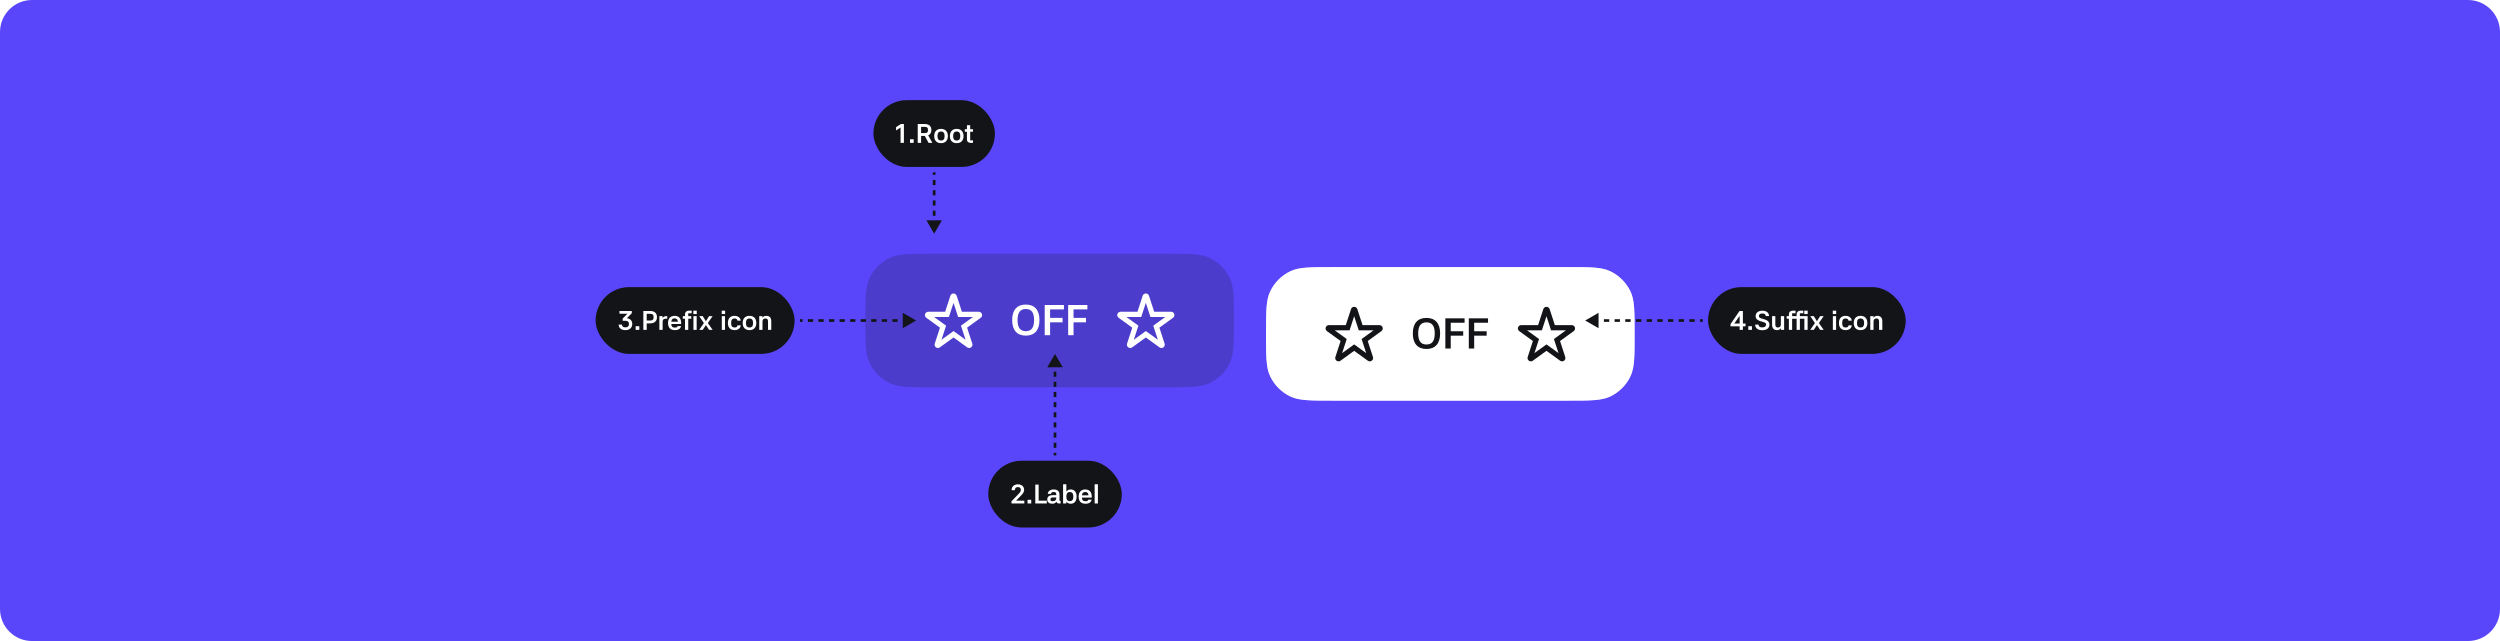 <svg width="1872" height="480" viewBox="0 0 1872 480" fill="none" xmlns="http://www.w3.org/2000/svg">
<path d="M0 24C0 10.745 10.745 0 24 0H1848C1861.25 0 1872 10.745 1872 24V456C1872 469.255 1861.25 480 1848 480H24C10.745 480 0 469.255 0 456V24Z" fill="#5A46FA"/>
<path d="M648 240C648 223.209 648 214.814 651.072 208.318C654.238 201.626 659.626 196.238 666.318 193.072C672.814 190 681.209 190 698 190H874C890.791 190 899.186 190 905.682 193.072C912.374 196.238 917.762 201.626 920.928 208.318C924 214.814 924 223.209 924 240C924 256.791 924 265.186 920.928 271.682C917.762 278.374 912.374 283.762 905.682 286.928C899.186 290 890.791 290 874 290H698C681.209 290 672.814 290 666.318 286.928C659.626 283.762 654.238 278.374 651.072 271.682C648 265.186 648 256.791 648 240Z" fill="#131417" fill-opacity="0.2"/>
<path fill-rule="evenodd" clip-rule="evenodd" d="M711.63 221.475C712.378 219.183 715.62 219.183 716.368 221.475L720.273 233.447H732.91C735.326 233.447 736.328 236.541 734.371 237.958L724.156 245.351L728.058 257.313C728.806 259.607 726.183 261.519 724.228 260.104L713.999 252.701L703.77 260.104C701.816 261.519 699.192 259.607 699.941 257.313L703.843 245.351L693.627 237.958C691.67 236.541 692.672 233.447 695.088 233.447H707.725L711.63 221.475ZM713.999 226.789L710.555 237.347H699.436L708.432 243.858L704.991 254.407L713.999 247.887L723.008 254.407L719.567 243.858L728.562 237.347H717.443L713.999 226.789Z" fill="white"/>
<path d="M778.358 239.672C778.358 247.224 774.71 251.32 768.15 251.32C761.558 251.32 757.91 247.224 757.91 239.672C757.91 232.12 761.558 228.056 768.15 228.056C774.71 228.056 778.358 232.12 778.358 239.672ZM774.326 239.672C774.326 234.008 772.342 231.384 768.15 231.384C763.958 231.384 761.942 234.008 761.942 239.672C761.942 245.368 763.958 247.96 768.15 247.96C772.342 247.96 774.326 245.368 774.326 239.672ZM782.276 228.376H796.676V231.672H786.308V238.04H795.652V241.368H786.308V251H782.276V228.376ZM799.838 228.376H814.238V231.672H803.87V238.04H813.214V241.368H803.87V251H799.838V228.376Z" fill="white"/>
<path fill-rule="evenodd" clip-rule="evenodd" d="M855.63 221.475C856.378 219.183 859.62 219.183 860.368 221.475L864.273 233.447H876.91C879.326 233.447 880.328 236.541 878.371 237.958L868.156 245.351L872.058 257.313C872.806 259.607 870.183 261.519 868.228 260.104L857.999 252.701L847.77 260.104C845.816 261.519 843.192 259.607 843.941 257.313L847.843 245.351L837.627 237.958C835.67 236.541 836.672 233.447 839.088 233.447H851.725L855.63 221.475ZM857.999 226.789L854.555 237.347H843.436L852.432 243.858L848.991 254.407L857.999 247.887L867.008 254.407L863.567 243.858L872.562 237.347H861.443L857.999 226.789Z" fill="white"/>
<g filter="url(#filter0_dd_36264_105662)">
<path d="M948 240C948 223.209 948 214.814 951.072 208.318C954.238 201.626 959.626 196.238 966.318 193.072C972.814 190 981.209 190 998 190H1174C1190.79 190 1199.19 190 1205.68 193.072C1212.37 196.238 1217.76 201.626 1220.93 208.318C1224 214.814 1224 223.209 1224 240C1224 256.791 1224 265.186 1220.93 271.682C1217.76 278.374 1212.37 283.762 1205.68 286.928C1199.19 290 1190.79 290 1174 290H998C981.209 290 972.814 290 966.318 286.928C959.626 283.762 954.238 278.374 951.072 271.682C948 265.186 948 256.791 948 240Z" fill="white"/>
<path d="M948.5 240C948.5 231.597 948.5 225.323 948.883 220.337C949.264 215.356 950.025 211.702 951.524 208.532C954.64 201.944 959.944 196.64 966.532 193.524C969.702 192.025 973.356 191.264 978.337 190.883C983.323 190.5 989.597 190.5 998 190.5H1174C1182.4 190.5 1188.68 190.5 1193.66 190.883C1198.64 191.264 1202.3 192.025 1205.47 193.524C1212.06 196.64 1217.36 201.944 1220.48 208.532C1221.97 211.702 1222.74 215.356 1223.12 220.337C1223.5 225.323 1223.5 231.597 1223.5 240C1223.5 248.403 1223.5 254.677 1223.12 259.663C1222.74 264.644 1221.97 268.298 1220.48 271.468C1217.36 278.056 1212.06 283.36 1205.47 286.476C1202.3 287.975 1198.64 288.736 1193.66 289.117C1188.68 289.5 1182.4 289.5 1174 289.5H998C989.597 289.5 983.323 289.5 978.337 289.117C973.356 288.736 969.702 287.975 966.532 286.476C959.944 283.36 954.64 278.056 951.524 271.468C950.025 268.298 949.264 264.644 948.883 259.663C948.5 254.677 948.5 248.403 948.5 240Z" stroke="white" stroke-opacity="0.5"/>
<path fill-rule="evenodd" clip-rule="evenodd" d="M1011.63 221.475C1012.38 219.183 1015.62 219.183 1016.37 221.475L1020.27 233.447H1032.91C1035.33 233.447 1036.33 236.541 1034.37 237.958L1024.16 245.351L1028.06 257.313C1028.81 259.607 1026.18 261.519 1024.23 260.104L1014 252.701L1003.77 260.104C1001.82 261.519 999.192 259.607 999.941 257.313L1003.84 245.351L993.627 237.958C991.67 236.541 992.672 233.447 995.088 233.447H1007.73L1011.63 221.475ZM1014 226.789L1010.56 237.347H999.436L1008.43 243.858L1004.99 254.407L1014 247.887L1023.01 254.407L1019.57 243.858L1028.56 237.347H1017.44L1014 226.789Z" fill="#131417"/>
<path d="M1078.36 239.672C1078.36 247.224 1074.71 251.32 1068.15 251.32C1061.56 251.32 1057.91 247.224 1057.91 239.672C1057.91 232.12 1061.56 228.056 1068.15 228.056C1074.71 228.056 1078.36 232.12 1078.36 239.672ZM1074.33 239.672C1074.33 234.008 1072.34 231.384 1068.15 231.384C1063.96 231.384 1061.94 234.008 1061.94 239.672C1061.94 245.368 1063.96 247.96 1068.15 247.96C1072.34 247.96 1074.33 245.368 1074.33 239.672ZM1082.28 228.376H1096.68V231.672H1086.31V238.04H1095.65V241.368H1086.31V251H1082.28V228.376ZM1099.84 228.376H1114.24V231.672H1103.87V238.04H1113.21V241.368H1103.87V251H1099.84V228.376Z" fill="#131417"/>
<path fill-rule="evenodd" clip-rule="evenodd" d="M1155.63 221.475C1156.38 219.183 1159.62 219.183 1160.37 221.475L1164.27 233.447H1176.91C1179.33 233.447 1180.33 236.541 1178.37 237.958L1168.16 245.351L1172.06 257.313C1172.81 259.607 1170.18 261.519 1168.23 260.104L1158 252.701L1147.77 260.104C1145.82 261.519 1143.19 259.607 1143.94 257.313L1147.84 245.351L1137.63 237.958C1135.67 236.541 1136.67 233.447 1139.09 233.447H1151.73L1155.63 221.475ZM1158 226.789L1154.56 237.347H1143.44L1152.43 243.858L1148.99 254.407L1158 247.887L1167.01 254.407L1163.57 243.858L1172.56 237.347H1161.44L1158 226.789Z" fill="#131417"/>
</g>
<rect x="654" y="75" width="91" height="50" rx="25" fill="#131417"/>
<path d="M676.845 107H674.345V95.48L670.965 97.7V95.22L674.585 92.86H676.845V107ZM681.41 104.26H684.17V107H681.41V104.26ZM692.172 99.66C694.432 99.66 694.872 98.94 694.872 97.36C694.872 95.76 694.432 94.98 692.172 94.98H689.712V99.66H692.172ZM692.272 101.78H689.712V107H687.192V92.86H692.252C696.092 92.86 697.392 94.78 697.392 97.36C697.392 99.04 696.852 100.58 695.032 101.32L698.172 107H695.312L692.512 101.78H692.272ZM704.637 107.2C701.457 107.2 699.537 105.28 699.537 101.88C699.537 98.46 701.477 96.5 704.637 96.5C707.757 96.5 709.757 98.42 709.757 101.88C709.757 105.32 707.777 107.2 704.637 107.2ZM704.637 105.22C706.437 105.22 707.317 104.16 707.317 101.88C707.317 99.6 706.437 98.48 704.637 98.48C702.857 98.48 701.977 99.6 701.977 101.88C701.977 104.16 702.857 105.22 704.637 105.22ZM716.376 107.2C713.196 107.2 711.276 105.28 711.276 101.88C711.276 98.46 713.216 96.5 716.376 96.5C719.496 96.5 721.496 98.42 721.496 101.88C721.496 105.32 719.516 107.2 716.376 107.2ZM716.376 105.22C718.176 105.22 719.056 104.16 719.056 101.88C719.056 99.6 718.176 98.48 716.376 98.48C714.596 98.48 713.716 99.6 713.716 101.88C713.716 104.16 714.596 105.22 716.376 105.22ZM728.596 98.66H726.476V105.06H728.596V107H726.996C725.256 107 724.036 106.2 724.036 104.34V98.66H722.416V96.72H724.036V93.76H726.476V96.72H728.596V98.66Z" fill="white"/>
<path d="M699.5 175L705.274 165H693.726L699.5 175ZM698.5 129V130.917H700.5V129H698.5ZM698.5 134.75V138.583H700.5V134.75H698.5ZM698.5 142.417V146.25H700.5V142.417H698.5ZM698.5 150.083V153.917H700.5V150.083H698.5ZM698.5 157.75V161.583H700.5V157.75H698.5ZM698.5 165.417V169.25H700.5V165.417H698.5Z" fill="#131417"/>
<rect x="446" y="215" width="149" height="50" rx="25" fill="#131417"/>
<path d="M468.331 247.2C465.091 247.2 463.271 245.52 463.231 243.08H465.751C465.871 244.4 466.431 245.12 468.351 245.12C470.111 245.12 470.971 244.3 470.971 242.6C470.971 241 469.991 240.2 468.311 240.2H466.251V238.54L469.831 234.92H463.871V232.86H473.071L473.091 234.54L469.391 238.28C472.391 238.66 473.431 240.58 473.431 242.6C473.431 245.44 471.391 247.2 468.331 247.2ZM475.955 244.26H478.715V247H475.955V244.26ZM486.797 232.86C490.517 232.86 491.937 234.92 491.937 237.5C491.937 240.04 490.517 242.14 486.797 242.14H484.257V247H481.737V232.86H486.797ZM486.717 240.04C488.957 240.04 489.417 239.1 489.417 237.5C489.417 235.88 488.957 234.98 486.717 234.98H484.257V240.04H486.717ZM496.167 247H493.727V236.72H496.167L496.147 238.24C496.727 237.2 497.547 236.72 498.827 236.72H499.627V238.66H498.347C496.887 238.66 496.167 239.4 496.167 241.1V247ZM507.595 240.92C507.535 239.34 506.715 238.4 505.215 238.4C503.655 238.4 502.855 239.1 502.675 240.92H507.595ZM500.215 241.88C500.215 238.42 502.055 236.5 505.215 236.5C508.135 236.5 510.035 238.28 510.035 241.84V242.6H502.655C502.795 244.58 503.555 245.3 505.355 245.3C506.775 245.3 507.255 244.9 507.415 244.14H509.935C509.675 245.94 508.215 247.2 505.355 247.2C501.995 247.2 500.215 245.32 500.215 241.88ZM515.363 247H512.923V238.66H511.283V236.72H512.923V235.32C512.923 233.82 513.983 232.64 515.903 232.64H517.923V234.58H515.363V236.72H517.623V238.66H515.363V247ZM521.663 236.72V247H519.243V236.72H521.663ZM519.183 232.64H521.723V235.16H519.183V232.64ZM533.609 236.72L530.029 241.9L533.629 247H530.969L528.589 243.44L526.209 247H523.549L527.069 241.92L523.569 236.72H526.229L528.569 240.52L530.969 236.72H533.609ZM542.904 236.72V247H540.484V236.72H542.904ZM540.424 232.64H542.964V235.16H540.424V232.64ZM550.119 247.2C546.779 247.2 545.039 245.24 545.039 241.86C545.039 238.46 546.859 236.5 550.079 236.5C552.619 236.5 554.559 238.06 554.619 240.12H552.179C552.139 239.3 551.579 238.48 550.099 238.48C548.159 238.48 547.479 239.58 547.479 241.86C547.479 244.12 548.159 245.22 550.099 245.22C551.559 245.22 552.139 244.6 552.219 243.62H554.659C554.619 245.46 552.899 247.2 550.119 247.2ZM561.214 247.2C558.034 247.2 556.114 245.28 556.114 241.88C556.114 238.46 558.054 236.5 561.214 236.5C564.334 236.5 566.334 238.42 566.334 241.88C566.334 245.32 564.354 247.2 561.214 247.2ZM561.214 245.22C563.014 245.22 563.894 244.16 563.894 241.88C563.894 239.6 563.014 238.48 561.214 238.48C559.434 238.48 558.554 239.6 558.554 241.88C558.554 244.16 559.434 245.22 561.214 245.22ZM570.952 247H568.512V236.72H570.952L570.932 237.96C571.552 237.06 572.312 236.5 573.712 236.5C575.972 236.5 577.532 237.6 577.532 240.64V247H575.092V240.66C575.092 239.14 574.452 238.48 573.172 238.48C571.672 238.48 570.952 239.24 570.952 240.96V247Z" fill="white"/>
<path d="M686 240L676 234.226V245.774L686 240ZM599 241H600.977V239H599V241ZM604.932 241H608.886V239H604.932V241ZM612.841 241H616.795V239H612.841V241ZM620.75 241H624.705V239H620.75V241ZM628.659 241H632.614V239H628.659V241ZM636.568 241H640.523V239H636.568V241ZM644.477 241H648.432V239H644.477V241ZM652.386 241H656.341V239H652.386V241ZM660.295 241H664.25V239H660.295V241ZM668.205 241H672.159V239H668.205V241ZM676.114 241H680.068V239H676.114V241Z" fill="#131417"/>
<path d="M1187 240L1197 245.774V234.226L1187 240ZM1193 241H1197V239H1193V241ZM1201 241H1205V239H1201V241ZM1209 241H1213V239H1209V241ZM1217 241H1221V239H1217V241ZM1225 241H1229V239H1225V241ZM1233 241H1237V239H1233V241ZM1241 241H1245V239H1241V241ZM1249 241H1253V239H1249V241ZM1257 241H1261V239H1257V241ZM1265 241H1269V239H1265V241ZM1273 241H1275V239H1273V241Z" fill="#131417"/>
<rect x="1279" y="215" width="148" height="50" rx="25" fill="#131417"/>
<path d="M1295.8 244.34V242.7L1302.56 232.86H1305.08V242.28H1307.06V244.34H1305.08V247H1302.64V244.34H1295.8ZM1298.64 242.28H1302.64V236.46L1298.64 242.28ZM1309.12 244.26H1311.88V247H1309.12V244.26ZM1322.22 236.68C1322.1 235.42 1321.34 234.74 1319.62 234.74C1317.88 234.74 1317.06 235.5 1317.06 236.7C1317.06 237.92 1318.46 238.32 1319.38 238.58L1320.66 238.96C1322.22 239.4 1324.96 240.22 1324.96 243C1324.96 245.56 1323.14 247.26 1319.58 247.26C1316.12 247.26 1314.36 245.64 1314.22 243.04H1316.76C1316.86 244.52 1317.82 245.16 1319.58 245.16C1321.44 245.16 1322.46 244.34 1322.46 242.96C1322.46 241.84 1321.42 241.46 1320.1 241.06L1318.48 240.6C1316.1 239.92 1314.6 238.78 1314.6 236.76C1314.6 234.12 1316.72 232.66 1319.68 232.66C1322.82 232.66 1324.66 234.32 1324.68 236.68H1322.22ZM1333.51 236.72H1335.95V247H1333.51L1333.53 245.74C1332.91 246.64 1332.15 247.2 1330.75 247.2C1328.49 247.2 1326.93 246.1 1326.93 243.06V236.72H1329.37V243.04C1329.37 244.56 1330.01 245.22 1331.29 245.22C1332.79 245.22 1333.51 244.46 1333.51 242.74V236.72ZM1353.55 236.72V247H1351.11V238.66H1347.75V247H1345.31V238.66H1341.95V247H1339.51V238.66H1337.87V236.72H1339.51V235.32C1339.51 233.82 1340.57 232.64 1342.49 232.64H1344.51V234.58H1341.95V236.72H1345.31V235.32C1345.31 233.82 1346.37 232.64 1348.29 232.64H1350.31V234.58H1347.75V236.72H1353.55ZM1351.05 232.64H1353.59V235.16H1351.05V232.64ZM1365.56 236.72L1361.98 241.9L1365.58 247H1362.92L1360.54 243.44L1358.16 247H1355.5L1359.02 241.92L1355.52 236.72H1358.18L1360.52 240.52L1362.92 236.72H1365.56ZM1374.86 236.72V247H1372.44V236.72H1374.86ZM1372.38 232.64H1374.92V235.16H1372.38V232.64ZM1382.07 247.2C1378.73 247.2 1376.99 245.24 1376.99 241.86C1376.99 238.46 1378.81 236.5 1382.03 236.5C1384.57 236.5 1386.51 238.06 1386.57 240.12H1384.13C1384.09 239.3 1383.53 238.48 1382.05 238.48C1380.11 238.48 1379.43 239.58 1379.43 241.86C1379.43 244.12 1380.11 245.22 1382.05 245.22C1383.51 245.22 1384.09 244.6 1384.17 243.62H1386.61C1386.57 245.46 1384.85 247.2 1382.07 247.2ZM1393.17 247.2C1389.99 247.2 1388.07 245.28 1388.07 241.88C1388.07 238.46 1390.01 236.5 1393.17 236.5C1396.29 236.5 1398.29 238.42 1398.29 241.88C1398.29 245.32 1396.31 247.2 1393.17 247.2ZM1393.17 245.22C1394.97 245.22 1395.85 244.16 1395.85 241.88C1395.85 239.6 1394.97 238.48 1393.17 238.48C1391.39 238.48 1390.51 239.6 1390.51 241.88C1390.51 244.16 1391.39 245.22 1393.17 245.22ZM1402.9 247H1400.46V236.72H1402.9L1402.88 237.96C1403.5 237.06 1404.26 236.5 1405.66 236.5C1407.92 236.5 1409.48 237.6 1409.48 240.64V247H1407.04V240.66C1407.04 239.14 1406.4 238.48 1405.12 238.48C1403.62 238.48 1402.9 239.24 1402.9 240.96V247Z" fill="white"/>
<path d="M790 265L784.226 275H795.774L790 265ZM789 270.7V274.5H791V270.7H789ZM789 278.3V282.1H791V278.3H789ZM789 285.9V289.7H791V285.9H789ZM789 293.5V297.3H791V293.5H789ZM789 301.1V304.9H791V301.1H789ZM789 308.7V312.5H791V308.7H789ZM789 316.3V320.1H791V316.3H789ZM789 323.9V327.7H791V323.9H789ZM789 331.5V335.3H791V331.5H789ZM789 339.1V341H791V339.1H789Z" fill="#131417"/>
<rect x="740" y="345" width="100" height="50" rx="25" fill="#131417"/>
<path d="M762.155 370.44C763.635 368.92 764.395 368.1 764.395 366.88C764.395 365.36 763.575 364.72 762.195 364.72C760.695 364.72 759.995 365.46 759.935 367.04H757.475C757.475 364.42 759.375 362.66 762.255 362.66C765.015 362.66 766.875 364.32 766.875 366.88C766.875 368.56 765.935 369.68 763.595 372.06L760.815 374.92H767.015V377H757.415V375.36L762.155 370.44ZM769.439 374.26H772.199V377H769.439V374.26ZM775.221 362.86H777.741V374.88H783.861V377H775.221V362.86ZM792.787 377C791.847 377 791.267 376.44 791.047 375.6C790.487 376.58 789.507 377.2 787.987 377.2C785.707 377.2 784.187 376.2 784.187 374C784.187 371.42 786.407 370.78 788.367 370.78H790.927V370.08C790.927 368.94 790.307 368.38 788.987 368.38C787.707 368.38 787.127 368.86 787.007 369.8H784.567C784.707 367.7 786.627 366.5 789.047 366.5C790.887 366.5 793.327 367.2 793.327 370.24V375.02H794.187V377H792.787ZM786.547 373.94C786.547 374.86 787.087 375.32 788.247 375.32C789.947 375.32 790.927 374.46 790.927 373.14V372.5H788.387C787.147 372.5 786.547 373.02 786.547 373.94ZM798.479 362.64V368.16C799.139 367.12 800.199 366.5 801.739 366.5C804.219 366.5 806.159 368.1 806.159 371.86C806.159 375.4 804.399 377.2 801.739 377.2C800.199 377.2 799.139 376.58 798.479 375.54V377H796.039V362.64H798.479ZM801.059 375.26C802.839 375.26 803.719 374.16 803.719 371.86C803.719 369.54 802.839 368.44 801.059 368.44C799.319 368.44 798.479 369.54 798.479 371.86C798.479 374.16 799.319 375.26 801.059 375.26ZM815.064 370.92C815.004 369.34 814.184 368.4 812.684 368.4C811.124 368.4 810.324 369.1 810.144 370.92H815.064ZM807.684 371.88C807.684 368.42 809.524 366.5 812.684 366.5C815.604 366.5 817.504 368.28 817.504 371.84V372.6H810.124C810.264 374.58 811.024 375.3 812.824 375.3C814.244 375.3 814.724 374.9 814.884 374.14H817.404C817.144 375.94 815.684 377.2 812.824 377.2C809.464 377.2 807.684 375.32 807.684 371.88ZM822.112 377H819.672V362.64H822.112V377Z" fill="white"/>
<defs>
<filter id="filter0_dd_36264_105662" x="916" y="166" width="340" height="164" filterUnits="userSpaceOnUse" color-interpolation-filters="sRGB">
<feFlood flood-opacity="0" result="BackgroundImageFix"/>
<feColorMatrix in="SourceAlpha" type="matrix" values="0 0 0 0 0 0 0 0 0 0 0 0 0 0 0 0 0 0 127 0" result="hardAlpha"/>
<feOffset dy="8"/>
<feGaussianBlur stdDeviation="16"/>
<feComposite in2="hardAlpha" operator="out"/>
<feColorMatrix type="matrix" values="0 0 0 0 0 0 0 0 0 0 0 0 0 0 0 0 0 0 0.16 0"/>
<feBlend mode="normal" in2="BackgroundImageFix" result="effect1_dropShadow_36264_105662"/>
<feColorMatrix in="SourceAlpha" type="matrix" values="0 0 0 0 0 0 0 0 0 0 0 0 0 0 0 0 0 0 127 0" result="hardAlpha"/>
<feOffset dy="2"/>
<feGaussianBlur stdDeviation="1"/>
<feComposite in2="hardAlpha" operator="out"/>
<feColorMatrix type="matrix" values="0 0 0 0 0 0 0 0 0 0 0 0 0 0 0 0 0 0 0.08 0"/>
<feBlend mode="normal" in2="effect1_dropShadow_36264_105662" result="effect2_dropShadow_36264_105662"/>
<feBlend mode="normal" in="SourceGraphic" in2="effect2_dropShadow_36264_105662" result="shape"/>
</filter>
</defs>
</svg>
